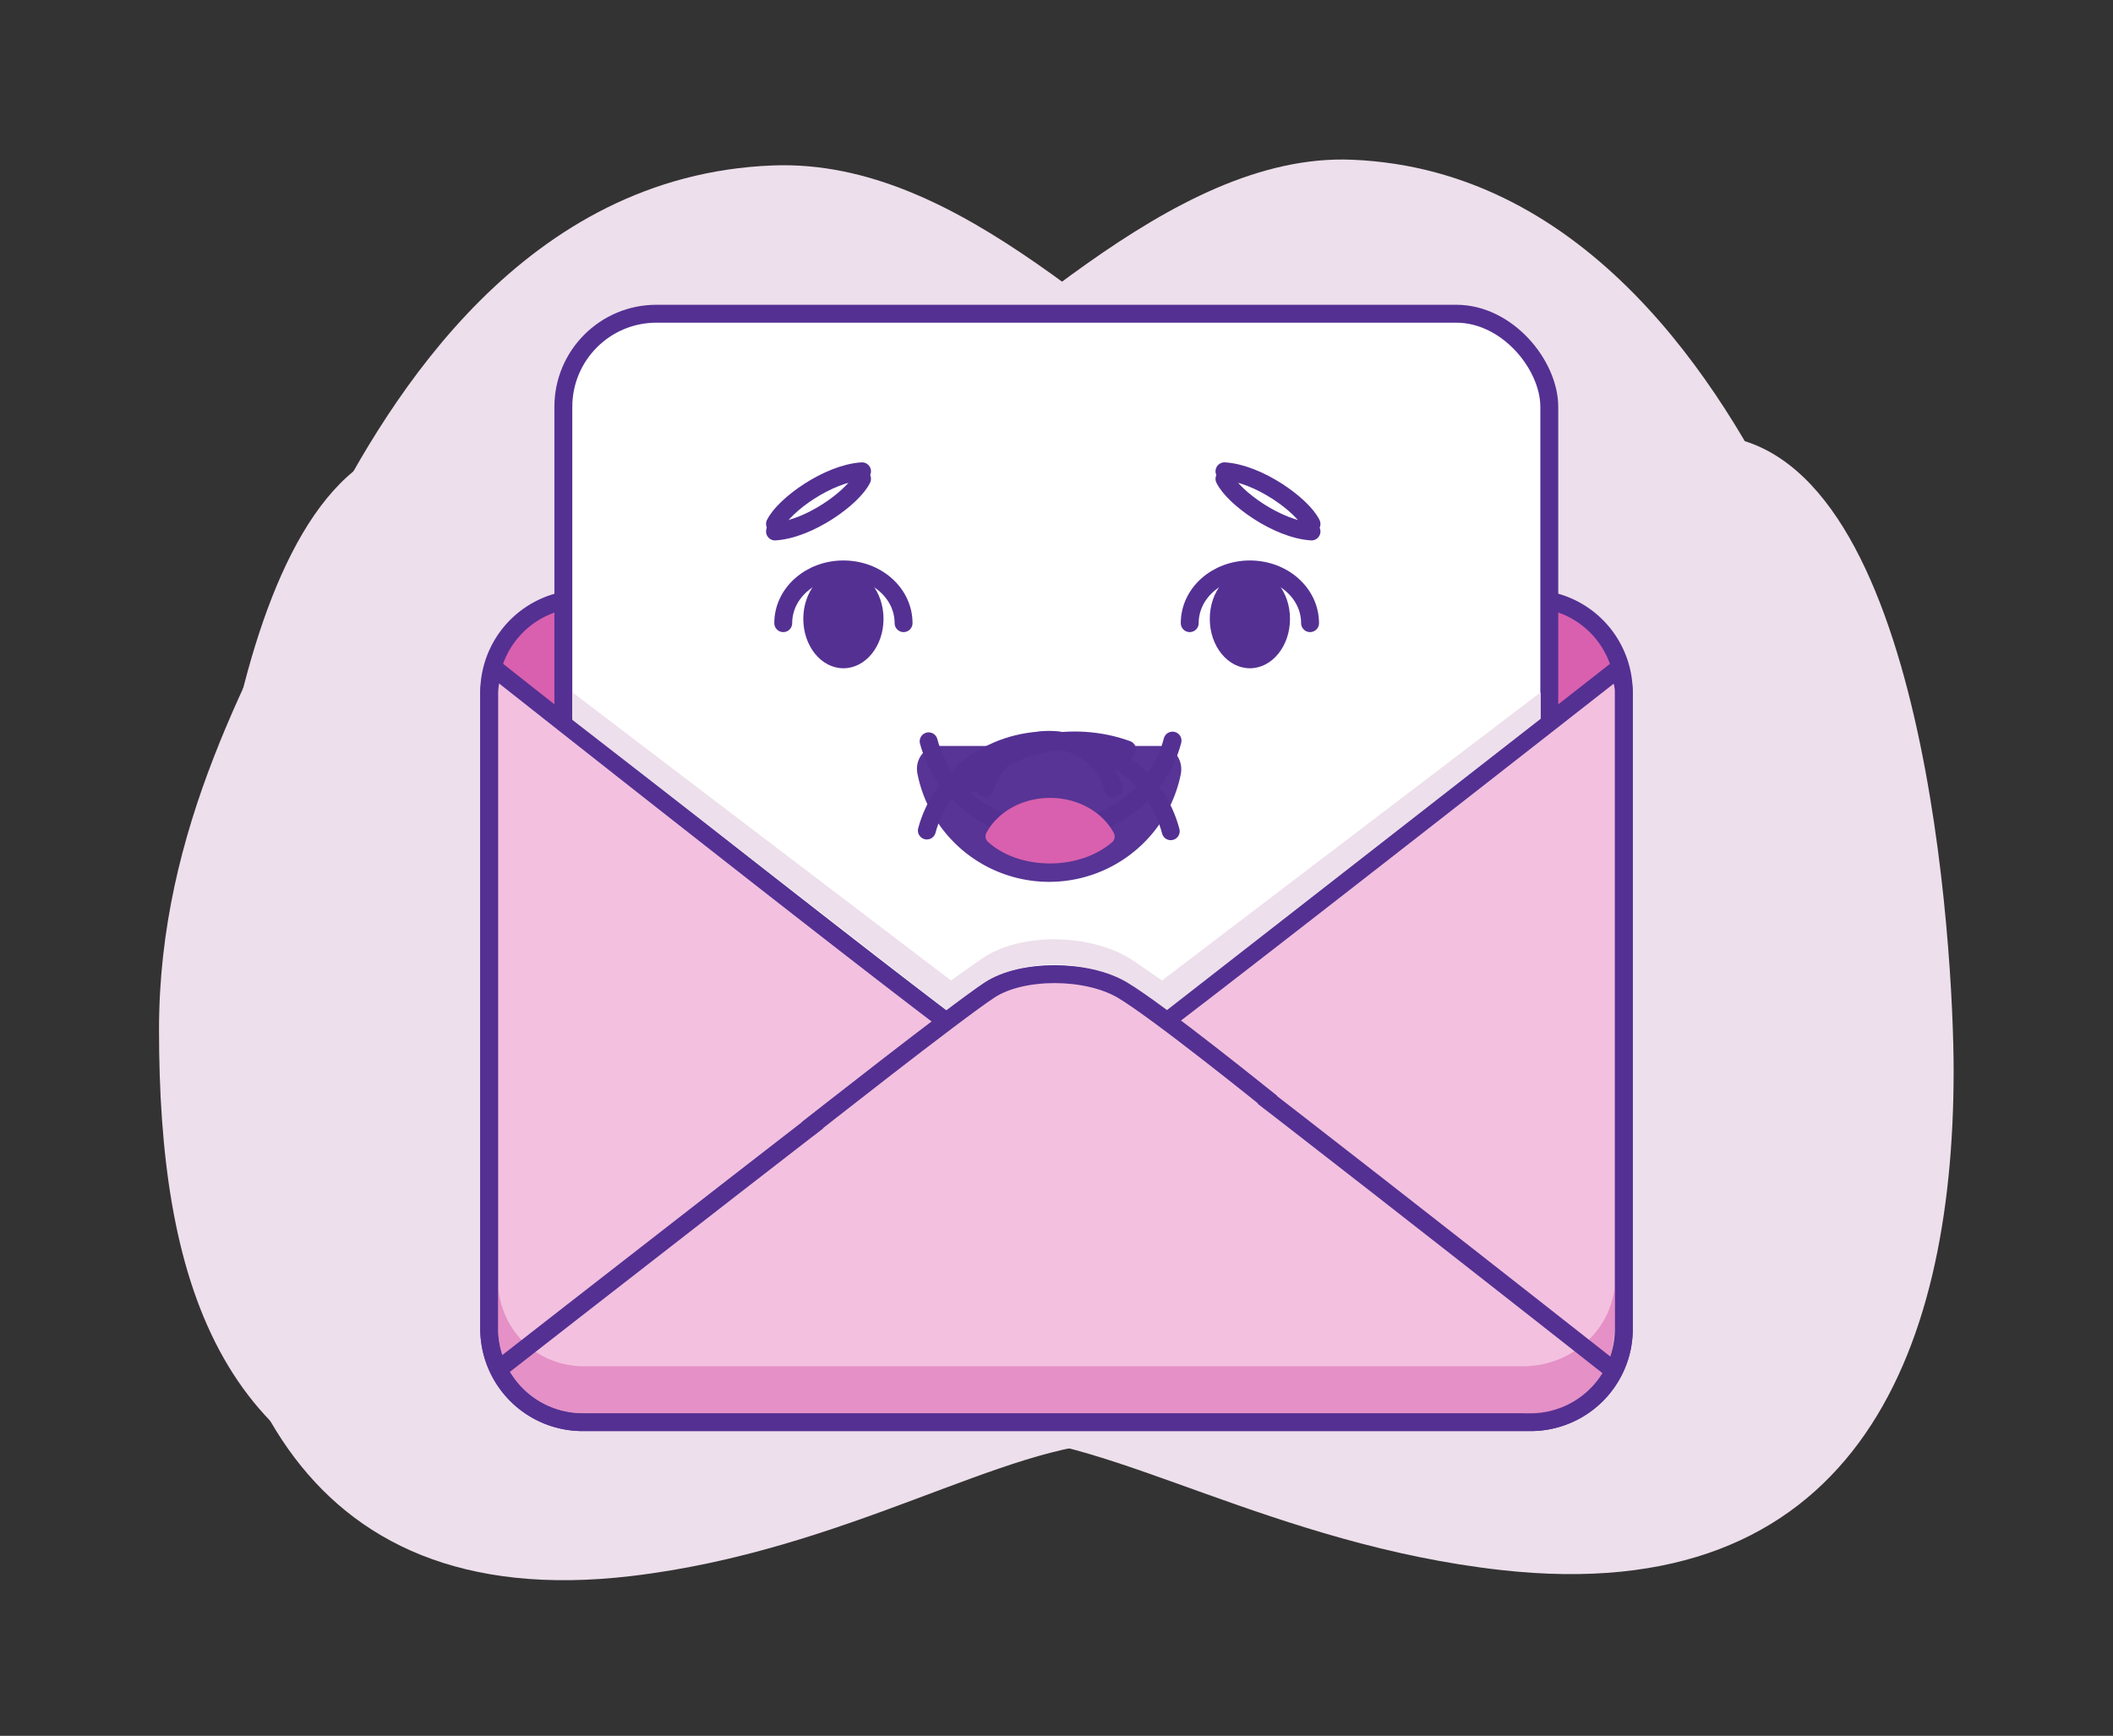 <svg id="svg" data-name="Layer 1" xmlns="http://www.w3.org/2000/svg" viewBox="0 0 590 484.7">
  <rect x="0" y="0" width="590" height="484.7" fill="#333333" stroke="none"/>
  <g id="blobs">
    <path id="blob-1" d="M545.5,299c0,80.3-28.6,150.4-126.4,139.4-63.2-7.1-109.3-37.3-142.6-37.3-45.7,0-105.4,29.3-146.8,22.2-69-11.7-85.3-66.8-85.3-135.8,0-56.3,25.5-99.9,46.2-140.8,18.3-36.1,55.9-97.8,125.1-100.5,53.3-2.1,97.4,50.5,138.4,74.2,49.9,28.8,98.4-1.8,126,1.3C537.9,127.9,545.5,265.5,545.5,299Z" fill="#eddfeb"/>
    <path id="blob-3" d="M55.1,300.7c0,80.3,27.4,150.4,121,139.4,60.5-7.1,104.7-37.3,136.5-37.3,43.8,0,100.9,29.3,140.5,22.2,66-11.7,81.7-66.8,81.7-135.8,0-56.3-16.2-103.6-36.1-144.5-17.6-36.1-54.9-97.4-121.2-100.1-51-2.1-100.1,53.8-139.4,77.5-47.8,28.8-94.3-1.8-120.7,1.3C62.4,129.6,55.1,267.1,55.1,300.7Z" fill="#eddfeb"/>
  </g>
  <g id="confetti" class="confetti">
    <rect x="284" y="230.4" width="17.7" height="17.67" rx="4" ry="4" fill="#543093"/>
    <rect x="284" y="230.4" width="17.7" height="17.67" rx="4" ry="4" fill="#543093"/>
    <rect x="285.4" y="231.7" width="17.7" height="17.67" rx="4" ry="4" fill="#fff"/>
    <rect x="285.4" y="231.7" width="17.7" height="17.67" rx="4" ry="4" fill="#fff"/>
    <rect x="285.4" y="230.1" width="17.7" height="17.67" rx="4" ry="4" fill="#d960ae"/>
    <rect x="285.4" y="230.1" width="17.7" height="17.67" rx="4" ry="4" fill="#d960ae"/>
    <rect x="285.4" y="231.7" width="17.7" height="17.67" rx="4" ry="4" fill="#f3c1df"/>
    <rect x="285.4" y="231.7" width="17.7" height="17.67" rx="4" ry="4" fill="#f3c1df"/>
    <circle cx="294.1" cy="241.3" r="9.7" fill="#543093"/>
    <circle cx="294.1" cy="243.6" r="12" fill="none" stroke="#fff" stroke-miterlimit="10" stroke-width="2"/>
    <circle cx="294.2" cy="243.6" r="12" fill="#fff"/>
    <circle cx="294.2" cy="243.6" r="12" fill="none" stroke="#fff" stroke-miterlimit="10" stroke-width="2"/>
    <circle cx="294.2" cy="243.6" r="12" fill="none" stroke="#d960ae" stroke-miterlimit="10" stroke-width="2"/>
    <circle cx="294.2" cy="243.6" r="12" fill="none" stroke="#d960ae" stroke-miterlimit="10" stroke-width="2"/>
    <circle cx="295.9" cy="242.1" r="12" fill="none" stroke="#543093" stroke-miterlimit="10" stroke-width="2"/>
    <circle cx="295.9" cy="242.1" r="12" fill="none" stroke="#543093" stroke-miterlimit="10" stroke-width="2"/>
    <circle cx="294.1" cy="241.3" r="9.7" fill="#d960ae"/>
    <circle cx="294.1" cy="241.3" r="9.7" fill="#d960ae"/>
    <circle cx="292.9" cy="241.3" r="9.7" fill="#fff"/>
    <circle cx="294.1" cy="241.3" r="9.7" fill="#d960ae"/>
    <circle cx="294.1" cy="241.3" r="9.7" fill="#543093"/>
    <circle cx="294.1" cy="241.3" r="9.7" fill="#d960ae"/>
    <circle cx="294.1" cy="241.3" r="9.7" fill="#543093"/>
    <circle cx="294.1" cy="241.3" r="9.7" fill="#543093"/>
    <path d="M300.9,243.2l-3-3a1.5,1.5,0,0,1,0-2.1l3-3a2,2,0,0,0,.3-2.5,1.9,1.9,0,0,0-2.9-.3l-3.1,3.1a1.5,1.5,0,0,1-2.1,0l-3-3a2,2,0,0,0-2.5-.3,1.9,1.9,0,0,0-.3,2.9l3.1,3.1a1.5,1.5,0,0,1,0,2.1l-3,3a2,2,0,0,0-.3,2.5,1.9,1.9,0,0,0,2.9.3l3.1-3.1a1.5,1.5,0,0,1,2.1,0l3.1,3.1a1.9,1.9,0,0,0,2.9-.3A2,2,0,0,0,300.9,243.2Z" fill="#f3c1df"/>
    <path d="M300.9,243.2l-3-3a1.5,1.5,0,0,1,0-2.1l3-3a2,2,0,0,0,.3-2.5,1.9,1.9,0,0,0-2.9-.3l-3.1,3.1a1.5,1.5,0,0,1-2.1,0l-3-3a2,2,0,0,0-2.5-.3,1.9,1.9,0,0,0-.3,2.9l3.1,3.1a1.5,1.5,0,0,1,0,2.1l-3,3a2,2,0,0,0-.3,2.5,1.9,1.9,0,0,0,2.9.3l3.1-3.1a1.5,1.5,0,0,1,2.1,0l3.1,3.1a1.9,1.9,0,0,0,2.9-.3A2,2,0,0,0,300.9,243.2Z" fill="#543093"/>
    <path d="M300.9,243.2l-3-3a1.5,1.5,0,0,1,0-2.1l3-3a2,2,0,0,0,.3-2.5,1.9,1.9,0,0,0-2.9-.3l-3.1,3.1a1.5,1.5,0,0,1-2.1,0l-3-3a2,2,0,0,0-2.5-.3,1.9,1.9,0,0,0-.3,2.9l3.1,3.1a1.5,1.5,0,0,1,0,2.1l-3,3a2,2,0,0,0-.3,2.5,1.9,1.9,0,0,0,2.9.3l3.1-3.1a1.5,1.5,0,0,1,2.1,0l3.1,3.1a1.9,1.9,0,0,0,2.9-.3A2,2,0,0,0,300.9,243.2Z" fill="#d960ae"/>
    <path d="M300.9,243.2l-3-3a1.5,1.5,0,0,1,0-2.1l3-3a2,2,0,0,0,.3-2.5,1.9,1.9,0,0,0-2.9-.3l-3.1,3.1a1.5,1.5,0,0,1-2.1,0l-3-3a2,2,0,0,0-2.5-.3,1.9,1.9,0,0,0-.3,2.9l3.1,3.1a1.5,1.5,0,0,1,0,2.1l-3,3a2,2,0,0,0-.3,2.5,1.9,1.9,0,0,0,2.9.3l3.1-3.1a1.5,1.5,0,0,1,2.1,0l3.1,3.1a1.9,1.9,0,0,0,2.9-.3A2,2,0,0,0,300.9,243.2Z" fill="#f3c1df"/>
    <path d="M300.9,243.2l-3-3a1.5,1.5,0,0,1,0-2.1l3-3a2,2,0,0,0,.3-2.5,1.9,1.9,0,0,0-2.9-.3l-3.1,3.1a1.5,1.5,0,0,1-2.1,0l-3-3a2,2,0,0,0-2.5-.3,1.9,1.9,0,0,0-.3,2.9l3.1,3.1a1.5,1.5,0,0,1,0,2.1l-3,3a2,2,0,0,0-.3,2.5,1.9,1.9,0,0,0,2.9.3l3.1-3.1a1.5,1.5,0,0,1,2.1,0l3.1,3.1a1.9,1.9,0,0,0,2.9-.3A2,2,0,0,0,300.9,243.2Z" fill="#fff"/>
    <path d="M300.9,243.2l-3-3a1.5,1.5,0,0,1,0-2.1l3-3a2,2,0,0,0,.3-2.5,1.9,1.9,0,0,0-2.9-.3l-3.1,3.1a1.5,1.5,0,0,1-2.1,0l-3-3a2,2,0,0,0-2.5-.3,1.9,1.9,0,0,0-.3,2.9l3.1,3.1a1.5,1.5,0,0,1,0,2.1l-3,3a2,2,0,0,0-.3,2.5,1.9,1.9,0,0,0,2.9.3l3.1-3.1a1.5,1.5,0,0,1,2.1,0l3.1,3.1a1.9,1.9,0,0,0,2.9-.3A2,2,0,0,0,300.9,243.2Z" fill="#543093"/>
    <path d="M300.9,243.1l-3-3a1.5,1.5,0,0,1,0-2.1l3-3a2,2,0,0,0,.3-2.5,1.9,1.9,0,0,0-2.9-.3l-3.1,3.1a1.5,1.5,0,0,1-2.1,0l-3-3a2,2,0,0,0-2.5-.3,1.9,1.9,0,0,0-.3,2.9l3.1,3.1a1.5,1.5,0,0,1,0,2.1l-3,3a2,2,0,0,0-.3,2.5,1.9,1.9,0,0,0,2.9.3l3.1-3.1a1.5,1.5,0,0,1,2.1,0l3.1,3.1a1.9,1.9,0,0,0,2.9-.3A2,2,0,0,0,300.9,243.1Z" fill="#d960ae"/>
    <path d="M300.9,243.1l-3-3a1.5,1.5,0,0,1,0-2.1l3-3a2,2,0,0,0,.3-2.5,1.9,1.9,0,0,0-2.9-.3l-3.1,3.1a1.5,1.5,0,0,1-2.1,0l-3-3a2,2,0,0,0-2.5-.3,1.9,1.9,0,0,0-.3,2.9l3.1,3.1a1.5,1.5,0,0,1,0,2.1l-3,3a2,2,0,0,0-.3,2.5,1.9,1.9,0,0,0,2.9.3l3.1-3.1a1.5,1.5,0,0,1,2.1,0l3.1,3.1a1.9,1.9,0,0,0,2.9-.3A2,2,0,0,0,300.9,243.1Z" fill="#f3c1df"/>
    <path d="M300.9,243.2l-3-3a1.5,1.5,0,0,1,0-2.1l3-3a2,2,0,0,0,.3-2.5,1.9,1.9,0,0,0-2.9-.3l-3.1,3.1a1.5,1.5,0,0,1-2.1,0l-3-3a2,2,0,0,0-2.5-.3,1.9,1.9,0,0,0-.3,2.9l3.1,3.1a1.5,1.5,0,0,1,0,2.1l-3,3a2,2,0,0,0-.3,2.5,1.9,1.9,0,0,0,2.9.3l3.1-3.1a1.5,1.5,0,0,1,2.1,0l3.1,3.1a1.9,1.9,0,0,0,2.9-.3A2,2,0,0,0,300.9,243.2Z" fill="#543093"/>
    <path d="M300.9,243.2l-3-3a1.5,1.5,0,0,1,0-2.1l3-3a2,2,0,0,0,.3-2.5,1.9,1.9,0,0,0-2.9-.3l-3.1,3.1a1.5,1.5,0,0,1-2.1,0l-3-3a2,2,0,0,0-2.5-.3,1.9,1.9,0,0,0-.3,2.9l3.1,3.1a1.5,1.5,0,0,1,0,2.1l-3,3a2,2,0,0,0-.3,2.5,1.9,1.9,0,0,0,2.9.3l3.1-3.1a1.5,1.5,0,0,1,2.1,0l3.1,3.1a1.9,1.9,0,0,0,2.9-.3A2,2,0,0,0,300.9,243.2Z" fill="#d960ae"/>
    <path d="M300.9,243.2l-3-3a1.5,1.5,0,0,1,0-2.1l3-3a2,2,0,0,0,.3-2.5,1.9,1.9,0,0,0-2.9-.3l-3.1,3.1a1.5,1.5,0,0,1-2.1,0l-3-3a2,2,0,0,0-2.5-.3,1.9,1.9,0,0,0-.3,2.9l3.1,3.1a1.5,1.5,0,0,1,0,2.1l-3,3a2,2,0,0,0-.3,2.5,1.9,1.9,0,0,0,2.9.3l3.1-3.1a1.5,1.5,0,0,1,2.1,0l3.1,3.1a1.9,1.9,0,0,0,2.9-.3A2,2,0,0,0,300.9,243.2Z" fill="#f3c1df"/>
    <path d="M300.9,243.2l-3-3a1.5,1.5,0,0,1,0-2.1l3-3a2,2,0,0,0,.3-2.5,1.9,1.9,0,0,0-2.9-.3l-3.1,3.1a1.5,1.5,0,0,1-2.1,0l-3-3a2,2,0,0,0-2.5-.3,1.9,1.9,0,0,0-.3,2.9l3.1,3.1a1.5,1.5,0,0,1,0,2.1l-3,3a2,2,0,0,0-.3,2.5,1.9,1.9,0,0,0,2.9.3l3.1-3.1a1.5,1.5,0,0,1,2.1,0l3.1,3.1a1.9,1.9,0,0,0,2.9-.3A2,2,0,0,0,300.9,243.2Z" fill="#fff"/>
    <path d="M300.9,243.1l-3-3a1.5,1.5,0,0,1,0-2.1l3-3a2,2,0,0,0,.3-2.5,1.9,1.9,0,0,0-2.9-.3l-3.1,3.1a1.5,1.5,0,0,1-2.1,0l-3-3a2,2,0,0,0-2.5-.3,1.9,1.9,0,0,0-.3,2.9l3.1,3.1a1.5,1.5,0,0,1,0,2.1l-3,3a2,2,0,0,0-.3,2.5,1.9,1.9,0,0,0,2.9.3l3.1-3.1a1.5,1.5,0,0,1,2.1,0l3.1,3.1a1.9,1.9,0,0,0,2.9-.3A2,2,0,0,0,300.9,243.1Z" fill="#d960ae"/>
    <path d="M300.9,243.1l-3-3a1.5,1.5,0,0,1,0-2.1l3-3a2,2,0,0,0,.3-2.5,1.9,1.9,0,0,0-2.9-.3l-3.1,3.1a1.5,1.5,0,0,1-2.1,0l-3-3a2,2,0,0,0-2.5-.3,1.9,1.9,0,0,0-.3,2.9l3.1,3.1a1.5,1.5,0,0,1,0,2.1l-3,3a2,2,0,0,0-.3,2.5,1.9,1.9,0,0,0,2.9.3l3.1-3.1a1.5,1.5,0,0,1,2.1,0l3.1,3.1a1.9,1.9,0,0,0,2.9-.3A2,2,0,0,0,300.9,243.1Z" fill="#f3c1df"/>
  </g>
  <g id="envelope">
    <path id="Background" d="M452.9,376.3a26.1,26.1,0,0,1-25.5,20.8H162.6a26.1,26.1,0,0,1-26-26V193.2a26.1,26.1,0,0,1,26-26H427.4a26.1,26.1,0,0,1,26,26V371.1a25.9,25.9,0,0,1-.5,5.2" fill="#d960ae" stroke="#543093" stroke-miterlimit="10" stroke-width="5"/>
    <g id="paper-group">
      <rect id="paper" x="157.3" y="87.6" width="275.3" height="266.33" rx="26" ry="26" fill="#fff" stroke="#543093" stroke-miterlimit="10" stroke-width="5"/>
      <g id="face">
        <g id="mouth">
          <path id="mouth-scared" d="M275,220a18.7,18.7,0,0,1,35.9.1" fill="none" stroke="#543093" stroke-linecap="round" stroke-miterlimit="10" stroke-width="5"/>
          <path id="mouth-sad" d="M258.8,231.9c3.9-14.5,17.7-25.2,34-25.2s30.3,10.8,34.1,25.4" fill="none" stroke="#543093" stroke-linecap="round" stroke-miterlimit="10" stroke-width="5"/>
          <path id="mouth-worry" d="M271.1,218.7c10-11.1,28.2-15,43.6-9.4" fill="none" stroke="#543093" stroke-linecap="round" stroke-miterlimit="10" stroke-width="5"/>
          <path id="mouth-happy" d="M259.3,207c3.9,14.5,17.7,25.2,34,25.2s30.3-10.8,34.1-25.4" fill="none" stroke="#543093" stroke-linecap="round" stroke-miterlimit="10" stroke-width="5"/>
          <g id="mouth-laughing">
            <path id="open-mouth" d="M323.8,208.3c3.9,0,6.7,3.9,5.9,7.9a37.5,37.5,0,0,1-73.5,0c-0.9-4.1,2-7.9,5.9-7.9h61.7Z" fill="#543093" opacity="0.98"/>
            <path id="tongue" d="M293.2,241.1c6.9,0,13.1-2.3,17.3-5.9a2.1,2.1,0,0,0,.5-2.6c-3.1-5.8-9.9-9.8-17.8-9.8s-14.7,4-17.8,9.8a2.1,2.1,0,0,0,.5,2.5C280,238.8,286.2,241.1,293.2,241.1Z" fill="#d960ae"/>
          </g>
        </g>
        <g id="eye-group">
          <g id="eyes" class="eyes">
            <ellipse id="eye-right" cx="349" cy="172.8" rx="11.2" ry="13.8" fill="#543093" stroke-linecap="round" stroke-miterlimit="10" stroke-width="5" />
            <ellipse id="eye-left" cx="235.5" cy="172.8" rx="11.2" ry="13.8" fill="#543093" stroke-linecap="round" stroke-miterlimit="10" stroke-width="5" />         <path id="eyebrow-sad-right" d="M341.9,133.7c2.6,5.3,14.8,14.1,24.3,14.7" fill="none" stroke="#543093" stroke-linecap="round" stroke-miterlimit="10" stroke-width="5"/>
            <path id="eyebrow-sad-left" d="M240.7,133.7c-2.6,5.3-14.8,14.1-24.3,14.7" fill="none" stroke="#543093" stroke-linecap="round" stroke-miterlimit="10" stroke-width="5"/>
				        
          </g>
          <g id="eyes-laughing">
     <path id="eye-laughing-right" d="M332.2,174c0-8.3,7.5-15,16.8-15s16.8,6.7,16.8,15" fill="none" stroke="#543093" stroke-linecap="round" stroke-miterlimit="10" stroke-width="5"/>
            <path id="eye-laughing-left" d="M218.7,174c0-8.3,7.5-15,16.8-15s16.8,6.7,16.8,15" fill="none" stroke="#543093" stroke-linecap="round" stroke-miterlimit="10" stroke-width="5"/>
          </g>
          <g id="eyebrows-happy">
            <path id="eyebrow-happy-right" d="M366.2,146.3c-2.6-5.3-14.8-14.1-24.3-14.7" fill="none" stroke="#543093" stroke-linecap="round" stroke-miterlimit="10" stroke-width="5"/>
            <path id="eyebrow-happy-left" d="M216.4,146.3c2.6-5.3,14.8-14.1,24.3-14.7" fill="none" stroke="#543093" stroke-linecap="round" stroke-miterlimit="10" stroke-width="5"/>
          </g>
        </g>
      </g>
    </g>
    <path id="back" d="M451.9,186.7S322.4,288.2,313.4,294.1s-27,5.8-36.9,0S137.9,186.5,137.9,186.5a23.6,23.6,0,0,0-1.3,6.7V371.1a26.1,26.1,0,0,0,26,26H427.4a26,26,0,0,0,26-26V193.2C453.4,190.7,452.5,188.9,451.9,186.7Z" fill="#f3c1df" stroke="#543093" stroke-miterlimit="10" stroke-width="5"/>
    <g id="shadow">
      <path id="shadow-3" d="M263.3,279.7s11.3-8.1,13.1-9.3c9.9-6.5,27-5.8,36.9,0,1.7,1,13.5,9.3,13.5,9.3" fill="none" stroke="#eddfeb" stroke-linejoin="bevel" stroke-width="7"/>
      <path id="shadow-2" d="M430.2,193.3L313.4,282.2a26.1,26.1,0,0,1-36.8,0L159.8,193.3V201l116.8,90.6c7.9,5.7,26.9,6.4,37,0l116.6-90.9v-7.4Z" fill="#eddfeb"/>
    </g>
    <path id="shadow-1" d="M425.2,381.5h-262c-14.1,0-24.2-11-24.2-24.4v13.2c0,13.4,10.1,24.3,24.2,24.3h262c12.7,1.2,23.9-8.4,25.2-19.5a42.8,42.8,0,0,0,.5-4.9V358.1a14.7,14.7,0,0,1-.5,3.9C448,373.1,437.6,381.5,425.2,381.5Z" fill="#d960ae" opacity="0.5"/>
    <g id="Front">
      <path id="Front-2" data-name="Front" d="M139.8,381.9s127.5-99.5,136.5-105.4,27-5.8,36.9,0S449.8,382.1,449.8,382.1" fill="none" stroke="#543093" stroke-miterlimit="10" stroke-width="5"/>
      <path id="Front-3" data-name="Front" d="M225.4,315.3s41.9-33,51-38.9,27-5.8,36.9,0S355,307.9,355,307.9" fill="#f3c1df" stroke="#543093" stroke-miterlimit="10" stroke-width="5"/>
    </g>
  </g>
</svg>
